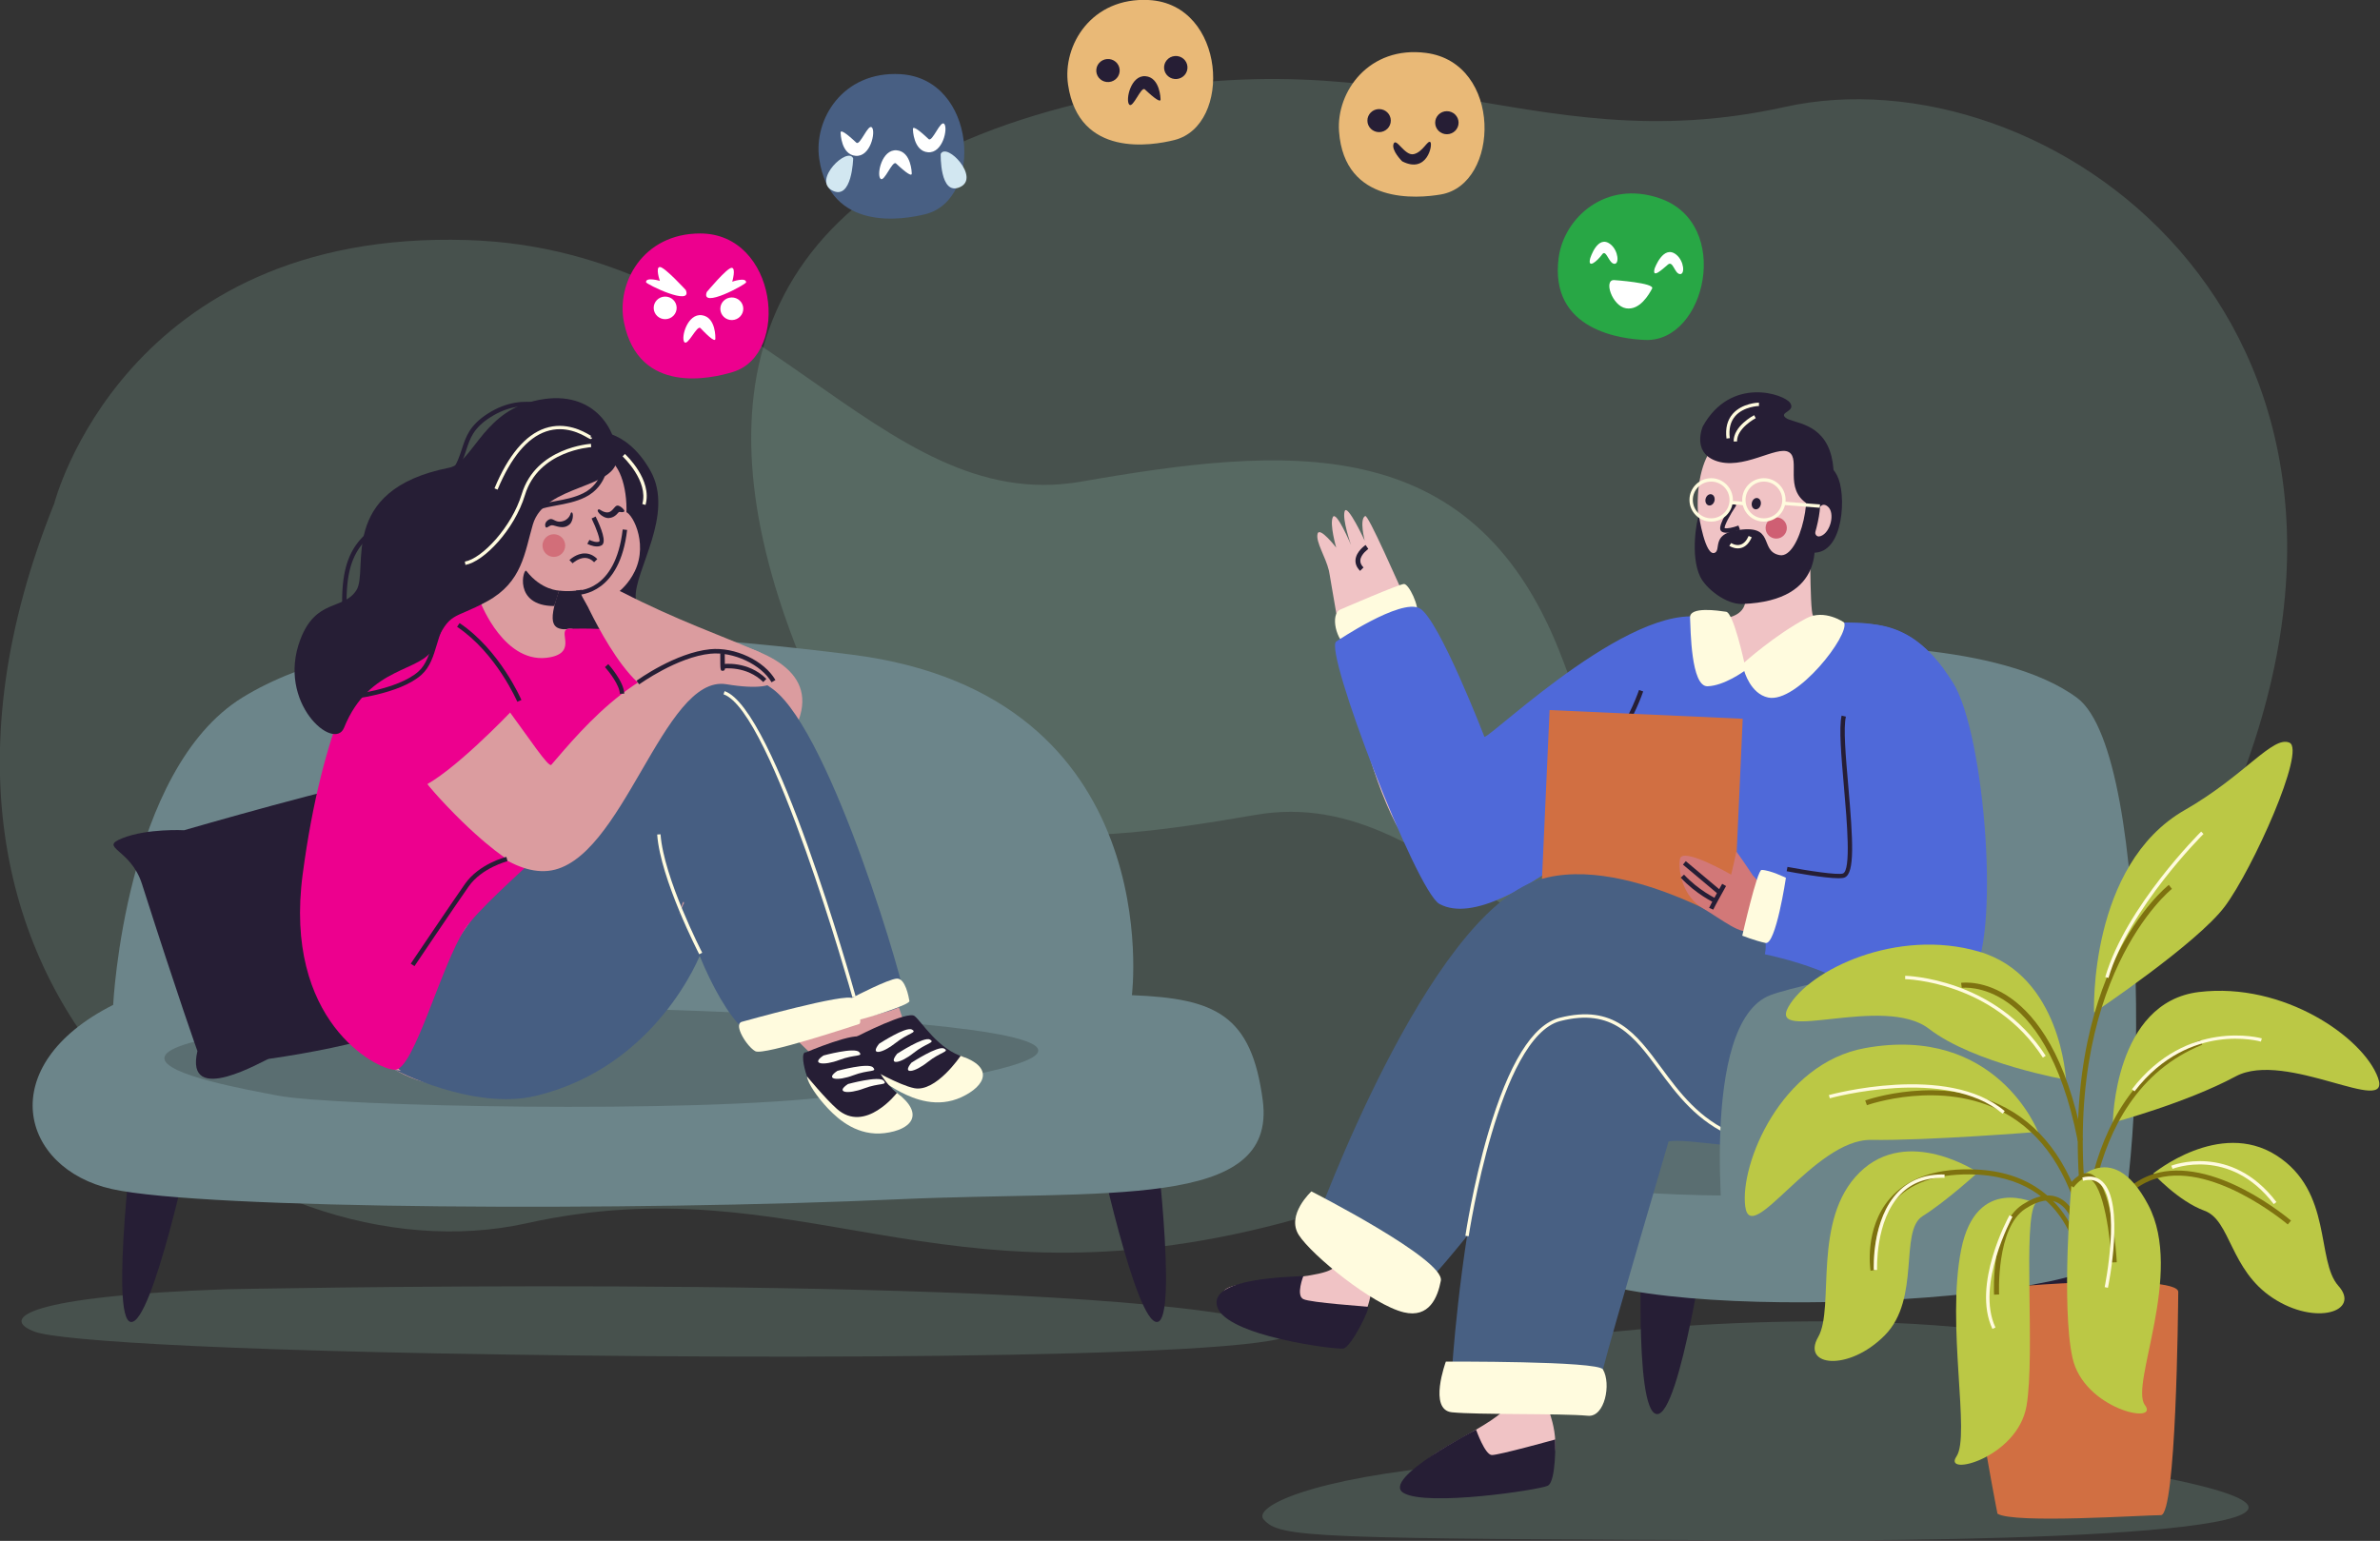 <?xml version="1.0" encoding="utf-8"?>
<svg viewBox="16.895 4.794 476.26 308.397" width="476.26" height="308.397" xmlns="http://www.w3.org/2000/svg">
  <rect x="16.895" y="4.794" width="476.26" height="308.397" fill="#333333" stroke="none"/>
  <g id="OBJECTS" transform="matrix(0.894, 0, 0, 0.894, -154.358, -94.316)" style="">
    <path class="st0" d="M691.88,288.65c0,0-14.95,58.54-88.25,56.29c-62.6-1.92-87.38-59.24-131.11-51.63s-83.3,11.21-102.13-35.99 c-22.07-55.3-13.53-103.37,59.52-122.51s102.91,12.91,161.12,0C649.24,121.9,734.82,181.95,691.88,288.65z" style="fill: rgb(154, 200, 184); opacity: 0.2;"/>
    <path class="st0" d="M203.7,223.57c0,0,15.66-61.33,92.45-58.97c65.58,2.01,91.54,62.07,137.36,54.09s87.26-11.74,106.99,37.7 c23.12,57.93,14.17,108.29-62.36,128.35s-107.81-13.52-168.79,0S158.71,335.35,203.7,223.57z" style="fill: rgb(154, 200, 184); opacity: 0.2;"/>
    <path class="st0" d="M242.09,399.5c0,0,159.53-3.35,219.71,4.97s-33.58,10.75-126.82,9.99c-90.29-0.74-130.17-3.41-135.62-5.45 C191.23,405.98,197.9,401.02,242.09,399.5z" style="fill: rgb(154, 200, 184); opacity: 0.2;"/>
    <path class="st0" d="M667.71,440.14c-11.66-2.04-23.02-3.47-33.87-4.45c28.03-8.98,44.84-19.48,18.8-24.55 c-48.18-9.38-109.7-1.03-109.7-1.03c-12.11,0.88-13.14,9.34-11.17,12.38c1.23,1.89-9.3,9.36-12.88,16.24 c-34.54,3.04-46.92,9.59-44.48,12.31c3.71,4.14,9.94,4.31,116.35,4.68C656.61,455.93,738.25,452.47,667.71,440.14z" style="fill: rgb(154, 200, 184); opacity: 0.2;"/>
    <g>
      <path class="st1" d="M221.69,361.64c0,0-5.66,44.57-0.84,45.18s13.58-40.68,13.58-40.68L221.69,361.64z" style="fill: rgb(38, 30, 53);"/>
      <path class="st1" d="M449.77,361.64c0,0,5.66,44.57,0.84,45.18s-13.58-40.68-13.58-40.68L449.77,361.64z" style="fill: rgb(38, 30, 53);"/>
      <path class="st2" d="M216.89,335.83c0,0,2.61-52.62,28.96-68.83c26.98-16.59,77.01-17.05,136.28-9.59 c71.21,8.96,62.79,76.25,62.79,76.25c18.71,0.73,26.77,4.38,29.29,23.56c3.24,24.68-35.03,20.03-81.49,22.13 c-59.63,2.7-155.51,2.28-176.08-2.28S189.91,349.44,216.89,335.83z" style="fill: rgb(108, 133, 138);"/>
      <path class="st3" d="M321.87,336.4c0,0,185.32,3.6,56.59,19.86c-31.67,4-112.32,2.31-124.75-0.12 C241.28,353.72,175.82,342.56,321.87,336.4z" style="fill: rgb(90, 110, 113);"/>
    </g>
    <g>
      <path class="st1" d="M232.77,296.73c0,0,38.5-11.14,42.84-10.93c4.34,0.21,4.65-14.84,11.01-9.89c6.36,4.95,3.69,12.77,4.33,15.91 c0.64,3.14,17.05,25.95,14.22,32.46c-2.83,6.51-12.1,17.67-53.46,23.64c-0.79,0.11-18.94,11.03-15.96-1.75 c0,0-4.03-11.18-12.42-37.43c-2.56-8-9.89-8.05-4.31-10.25C224.61,296.29,232.77,296.73,232.77,296.73z" style="fill: rgb(38, 30, 53);"/>
    </g>
    <g>
      <path class="st1" d="M324.1,207.47c0,0,7.35-1.19,12.99,8.68c5.64,9.86-3.66,22.51-3.24,28.63c0.43,6.12,1.95,14.57-12.49,16.54 C306.92,263.29,313.77,205.81,324.1,207.47z" style="fill: rgb(38, 30, 53);"/>
      <path class="st4" d="M307.04,218.97c0,0-4.99,26.85-9.16,27.74c-9.36,2-17.38,0.71-29.55,31.12 c-12.17,30.41-7.16,74.25,24.49,76.33c9.27,0.61,65.02-17.83,33.36-42.08c-22.05-16.89-0.66-48.22-2.32-57.05 s-16.29,6.64-3.2-21.21L307.04,218.97z" style="fill: rgb(219, 156, 159);"/>
      <path class="st4" d="M307.46,213.72c0,0,16.26-5.15,21.52,0.97c5.26,6.12,3.41,26.55-7.75,28.3 C303.82,245.72,298.46,221.16,307.46,213.72z" style="fill: rgb(219, 156, 159);"/>
      <path class="st4" d="M288.07,345.36c0,0,28.82-85.72,52-86.13c23.18-0.4,39.39,82.1,44.17,85.88s16.06,2.9,10.76,4.94 c-5.31,2.04-1.55,1.47-14.53,0.59c-12.98-0.88-36.45-46.83-38.6-47.28s-12.53,49.32-39.63,50.42 C287.19,354.39,288.07,345.36,288.07,345.36z" style="fill: rgb(219, 156, 159);"/>
      <path class="st4" d="M300.09,344.87c0,0,28.82-85.72,52-86.13c23.18-0.4,39.39,82.1,44.17,85.88c4.78,3.77,16.06,2.9,10.76,4.94 c-5.31,2.04-1.55,1.47-14.53,0.59c-12.98-0.88-36.4-47.3-38.6-47.28c-9.17,0.09-12.53,49.32-39.63,50.42 C299.21,353.9,300.09,344.87,300.09,344.87z" style="fill: rgb(219, 156, 159);"/>
      <path class="st4" d="M320.35,251.86c0,0,58.24-2.67,50,20.16c-4.76,13.18-29.7,18.24-48.61,14 C302.83,281.77,312.14,248.42,320.35,251.86z" style="fill: rgb(219, 156, 159);"/>
      <path class="st1" d="M319.32,225.7c0,0-0.3,1.68-2.24,1.94c-1.28,0.17-1.81-0.93-2.64-0.47s-0.98,1.14-0.77,1.64 c0.2,0.5,0.79-0.34,1.45-0.36c0.66-0.03,2.51,1.12,3.96-0.22C320.07,227.31,319.91,225.01,319.32,225.7z" style="fill: rgb(38, 30, 53);"/>
      <path class="st1" d="M325.75,224.9c0,0,1.2,0.91,2.1,0.63c0.9-0.28,1.23-1.33,1.83-1.48s2,1.16,1.58,1.38 c-0.42,0.22-0.85,0.01-1.1,0.04c-0.24,0.03-0.8,1.27-2.33,1.37C326.32,226.93,324.52,224.84,325.75,224.9z" style="fill: rgb(38, 30, 53);"/>
      <path class="st1" d="M361.37,342.63c1.18-0.26,20.96-1.57,22.98-4.89c2.02-3.32-16.83-72.92-34.48-74.35 c-17.65-1.43-65.8,70.34-70.14,81.3s23,10.44,36.47,8.55c22.3-3.13,27.92-43.9,28.45-40.26 C346.16,323.49,356.06,343.83,361.37,342.63z" style="fill: rgb(70, 94, 130);"/>
      <path class="st1" d="M383.11,339c0,0,10.64-1.9,11.1-3.81c0.46-1.91-16.45-59.98-29.53-69.96c-13.07-9.98-23.25,4.93-21.94,10.57 C344.05,281.44,373.41,344.1,383.11,339z" style="fill: rgb(70, 94, 130);"/>
      <path class="st5" d="M299.12,245.74c0,0,5.45,14.3,15.66,12.25c6.25-1.26,1.18-6.29,4.25-6.37c3.06-0.08,10.14-0.1,13.42,0.88 c3.27,0.98,2.51,24.19,0.04,29.68c-2.47,5.49-31.5,28.71-36.81,36.59c-5.3,7.87-11.48,31.72-15.74,31.6s-24.98-10.98-20.63-43.79 s13.45-50,19.68-54.83S297.32,242.3,299.12,245.74z" style="fill: rgb(237, 0, 142);"/>
      <path class="st4" d="M276.88,270.96c0,0,20.68,36.6,37.38,34.87c16.7-1.73,25.68-44.14,39.9-41.78c14.35,2.38,13.93-3.28,0.13-5.5 c-17.49-2.81-32.57,15.69-39.32,23.53c-1.22,1.42-17.3-26.41-24.87-27.73C282.53,253.04,275.35,266.84,276.88,270.96z" style="fill: rgb(219, 156, 159);"/>
      <path class="st1" d="M316.7,243.08c0,0-3.97-0.06-7.32-4.4c-0.64-0.83-3.1,7.84,6.24,7.86 C315.63,246.55,316.54,243.77,316.7,243.08z" style="fill: rgb(38, 30, 53);"/>
      <path class="st5" d="M305.75,270.38c0,0-13.3,13.94-20.07,16.79c-6.77,2.85-12.16-13.91-9.25-23.46 c2.91-9.55,5.44-15.84,13.45-13.21C297.89,253.13,305.75,266.66,305.75,270.38z" style="fill: rgb(237, 0, 142);"/>
      <path class="st1" d="M329.68,213.18c0.21,7.25-16.17,5.95-18.85,15.1c-1.85,6.29-2.34,12.89-10.22,17.2 c-7.88,4.31-8.25,1.97-11.97,10.3c-2.54,5.69-14.39,3.91-20.07,18c-2.21,5.48-15.15-5.58-9.79-19.73 c3.51-9.26,9.62-6.52,12.54-11.03c2.93-4.51-4.51-22.43,20.75-27.44c5.02-1,7.34-11.48,17.65-14.57 C323.21,196.96,329.47,205.93,329.68,213.18z" style="fill: rgb(38, 30, 53);"/>
      <path class="st4" d="M321.66,243.52c0,0,10.48,24.35,19.02,22.92c8.53-1.43,26.77-7.01,20.63-9.69 c-8.23-3.58-18.25-7.04-30.43-13.29C322.31,239.06,321.66,243.52,321.66,243.52z" style="fill: rgb(219, 156, 159);"/>
      <path class="st6" d="M287.94,287.34c0,0-9.07-6.98-12.15-12.74c-3.08-5.76-0.57,13.39,4.2,20.01c4.77,6.62,21.53,13.21,25.04,8.57 C305.03,303.18,298.2,298.96,287.94,287.34z" style="fill: rgb(237, 0, 142);"/>
      <path class="st7" d="M357.58,339.63c0,0,23.74-6.67,24.86-5.22c1.12,1.45,2.2,5.45,1.4,5.71c-0.8,0.26-21.31,7.09-23.2,6.09 C358.76,345.21,355.66,340.24,357.58,339.63z" style="fill: rgb(255, 251, 222);"/>
      <path class="st7" d="M382.72,334.03c0,0,7.68-3.99,9.59-4.08s2.65,4.11,2.81,5.02c0.16,0.91-11.75,4.66-13.2,4.53 C380.46,339.36,378.25,336.21,382.72,334.03z" style="fill: rgb(255, 251, 222);"/>
      <g>
        <path class="st1" d="M383.65,342.76c0,0,11.02-5.64,12.61-4.44c1.59,1.2,5.22,7.56,11.29,9.28c0,0-4.46,5.12-5.63,7.36 c-1.18,2.24-11.23,0.59-15.61-4.92C384.79,348.13,381.22,343.57,383.65,342.76z" style="fill: rgb(38, 30, 53);"/>
        <path class="st8" d="M388.34,344.53c0,0,5.98-3.9,7.32-3.18c1.34,0.72-0.78,0.72-3.67,3.03 C389.11,346.69,386.14,347.27,388.34,344.53z" style="fill: rgb(255, 254, 245);"/>
        <path class="st8" d="M392.37,346.77c0,0,5.98-3.9,7.32-3.18c1.34,0.72-0.78,0.72-3.67,3.03S390.17,349.52,392.37,346.77z" style="fill: rgb(255, 254, 245);"/>
        <path class="st8" d="M395.55,348.79c0,0,5.98-3.9,7.32-3.18s-0.78,0.72-3.67,3.03S393.35,351.53,395.55,348.79z" style="fill: rgb(255, 254, 245);"/>
        <path class="st7" d="M406.58,347.24c0,0-5.5,8.21-10.38,7.24c-3.4-0.68-9.89-4.44-9.89-4.44c0.64,1.41,3.73,3.67,6.79,5.28 c3.07,1.61,8.25,3.69,13.69,1.16C412.23,353.94,414.11,349.76,406.58,347.24z" style="fill: rgb(255, 251, 222);"/>
      </g>
      <g>
        <path class="st1" d="M371.98,346.45c0,0,11.52-4.89,12.64-3.23c1.12,1.67,3.3,9.39,8.51,12.96c0,0-5.86,3.54-7.7,5.34 c-1.83,1.8-10.85-2.98-13.24-9.68C371.37,349.52,370.81,346.3,371.98,346.45z" style="fill: rgb(38, 30, 53);"/>
        <path class="st8" d="M375.89,347.16c0,0,6.93-1.89,7.97-0.77c1.04,1.12-0.97,0.45-4.45,1.78 C375.93,349.49,372.93,349.12,375.89,347.16z" style="fill: rgb(255, 254, 245);"/>
        <path class="st8" d="M379,350.6c0,0,6.93-1.89,7.97-0.77c1.04,1.12-0.97,0.45-4.45,1.78C379.04,352.93,376.04,352.56,379,350.6z" style="fill: rgb(255, 254, 245);"/>
        <path class="st8" d="M381.37,353.55c0,0,6.93-1.89,7.97-0.77c1.04,1.12-0.97,0.45-4.45,1.78 C381.4,355.88,378.4,355.51,381.37,353.55z" style="fill: rgb(255, 254, 245);"/>
        <path class="st7" d="M392.33,355.53c0,0-7.07,9.2-13.43,3.6c-2.61-2.3-6.7-7.28-6.7-7.28c0.15,1.57,2.36,4.73,4.76,7.25 c2.4,2.52,6.66,6.17,12.62,5.44C395.55,363.8,398.68,360.35,392.33,355.53z" style="fill: rgb(255, 251, 222);"/>
      </g>
      <path class="st1" d="M325.16,233.2c-0.99,0-2-0.51-2.14-0.59l0.47-0.88c0.39,0.2,1.64,0.71,2.24,0.35 c0.19-0.39-0.61-2.81-1.75-5.14l0.9-0.44c1.25,2.56,2.5,5.75,1.36,6.44C325.91,233.13,325.53,233.2,325.16,233.2z" style="fill: rgb(38, 30, 53);"/>
      <path class="st1" d="M362.4,263.56c-3.75-3.72-8.89-3.03-8.94-3.03l-0.15-0.99c0.23-0.03,5.67-0.78,9.79,3.31L362.4,263.56z" style="fill: rgb(38, 30, 53);"/>
      <path class="st9" d="M354.29,258.55" style="fill: rgb(212, 120, 125); stroke: rgb(38, 30, 53); stroke-miterlimit: 10;"/>
      <path class="st7" d="M382.36,334.13c-0.18-0.64-18.01-64.12-28.85-67.83l0.24-0.71c11.21,3.83,28.59,65.7,29.33,68.33 L382.36,334.13z" style="fill: rgb(255, 251, 222);"/>
      <path class="st4" d="M330.27,243.16c0,0,2.01-1.57,3.38-4.42c3.15-6.53-0.87-13.72-2.39-13.31s-3.72,12.62-7.19,15.13 c-3.47,2.52-2.78,2.85-1.15,5.69S330.55,244.12,330.27,243.16z" style="fill: rgb(219, 156, 159);"/>
      <path class="st1" d="M320.58,244.06c-0.07,0-0.12,0-0.12,0l0.06-1c0.36,0.02,8.8,0.35,10.42-13.67l0.99,0.11 C330.32,243.58,321.71,244.06,320.58,244.06z" style="fill: rgb(38, 30, 53);"/>
      <path class="st1" d="M334.63,264.08l-0.59-0.81c0.35-0.26,8.74-6.29,16.47-7.06c5.54-0.54,12.1,2.54,14.62,6.9l-0.87,0.5 c-2.3-3.98-8.56-6.91-13.66-6.4C343.16,257.94,334.72,264.02,334.63,264.08z" style="fill: rgb(38, 30, 53);"/>
      <path class="st1" d="M353.35,261.04c-0.01,0-0.01,0-0.02,0c-0.55-0.01-0.55-0.01-0.55-3.95h1c0,1.72,0.01,2.56,0.03,2.97l0.09,0 C353.86,260.56,353.84,261.04,353.35,261.04z" style="fill: rgb(38, 30, 53);"/>
      <path class="st1" d="M307.35,267.97c-0.05-0.11-4.71-10.91-13.48-16.78l0.56-0.83c9.02,6.04,13.8,17.11,13.84,17.22L307.35,267.97 z" style="fill: rgb(38, 30, 53);"/>
      <path class="st1" d="M319.72,236.97l-0.7-0.72c0.06-0.06,1.59-1.53,3.49-1.49c1.02,0.02,1.94,0.44,2.75,1.27l-0.72,0.7 c-0.61-0.63-1.3-0.96-2.04-0.97C321.05,235.75,319.74,236.96,319.72,236.97z" style="fill: rgb(38, 30, 53);"/>
      <circle class="st10" cx="315.53" cy="233" r="2.54" style="fill: rgb(210, 110, 121);"/>
      <path class="st1" d="M330.3,266.18c-0.04-1.92-2.42-4.96-3.33-5.97l0.74-0.67c0.14,0.16,3.53,3.94,3.58,6.62L330.3,266.18z" style="fill: rgb(38, 30, 53);"/>
      <path class="st1" d="M310.49,226.49l-0.91-0.42c0.94-2.04,3.43-2.5,6.31-3.02c1.99-0.36,4.24-0.77,6.25-1.78 c4.56-2.28,4.57-7.32,4.57-7.37l1-0.01c0,0.23-0.02,5.72-5.12,8.27c-2.14,1.07-4.46,1.49-6.52,1.87 C313.36,224.53,311.21,224.92,310.49,226.49z" style="fill: rgb(38, 30, 53);"/>
      <path class="st1" d="M268.18,247.56c-0.56-14.42,4.51-17.41,12.92-22.36c1.7-1,3.62-2.14,5.64-3.46c6.14-4.03,7.2-7.25,8.21-10.38 c0.89-2.72,1.72-5.28,5.78-7.89c8.65-5.56,16.08-0.68,16.15-0.63l-0.56,0.83c-0.28-0.19-6.97-4.55-15.05,0.64 c-3.76,2.41-4.5,4.7-5.37,7.36c-1.02,3.13-2.18,6.68-8.62,10.9c-2.03,1.33-3.97,2.47-5.68,3.48c-8.35,4.93-12.96,7.64-12.42,21.46 L268.18,247.56z" style="fill: rgb(38, 30, 53);"/>
      <path class="st1" d="M269.4,267.5l-0.1-1c0.11-0.01,11.25-1.14,15.92-5.31c1.73-1.54,2.44-3.91,3.19-6.41 c1.28-4.25,2.72-9.06,9.52-11.21c10.04-3.17,9.72-13.85,9.7-14.3l1-0.04c0,0.12,0.38,11.89-10.4,15.3 c-6.29,1.99-7.6,6.34-8.86,10.54c-0.79,2.64-1.54,5.14-3.48,6.87C280.98,266.33,269.87,267.45,269.4,267.5z" style="fill: rgb(38, 30, 53);"/>
      <path class="st1" d="M344.63,312.99c0,0-16.99,45.95-64.68,37.38c0,0,17.53,9.16,31.45,5.85c27.37-6.51,37-31.89,37-31.89 C348.35,322.42,344.63,312.99,344.63,312.99z" style="fill: rgb(70, 94, 130);"/>
      <path class="st7" d="M348.07,324.5c-0.09-0.17-8.7-16.87-9.41-26.81l0.75-0.05c0.71,9.79,9.25,26.35,9.33,26.52L348.07,324.5z" style="fill: rgb(255, 251, 222);"/>
      <path class="st1" d="M284.33,327.16l-0.83-0.56c0.09-0.13,9.08-13.48,12.13-17.84c3.16-4.51,9.03-6,9.28-6.06l0.24,0.97 c-0.06,0.01-5.77,1.47-8.7,5.67C293.4,313.68,284.42,327.02,284.33,327.16z" style="fill: rgb(38, 30, 53);"/>
      <path class="st7" d="M295.74,237.33l-0.13-0.74c3.88-0.68,10.51-7.79,12.73-15.11c3.18-10.5,15.38-11.25,15.5-11.26l0.04,0.75 c-0.12,0.01-11.8,0.74-14.82,10.73C306.7,229.48,299.85,236.61,295.74,237.33z" style="fill: rgb(255, 251, 222);"/>
      <path class="st7" d="M302.93,220.48l-0.69-0.29c3.09-7.43,6.9-11.95,11.31-13.45c4.65-1.57,8.62,0.71,9.92,1.47 c0.18,0.1,0.31,0.18,0.37,0.21l-0.11,0.29l0.03,0.06l0.38,0.09l-0.23,0.26c-0.21,0.09-0.35,0.01-0.82-0.26 c-1.36-0.79-4.98-2.87-9.31-1.4C309.59,208.88,305.93,213.26,302.93,220.48z" style="fill: rgb(255, 251, 222);"/>
      <path class="st7" d="M336.05,223.9l-0.72-0.2c1.46-5.18-4.35-10.6-4.41-10.66l0.51-0.55C331.68,212.72,337.64,218.27,336.05,223.9 z" style="fill: rgb(255, 251, 222);"/>
    </g>
    <g>
      <path class="st1" d="M657.48,381.17c0,0,6.2,43.49,0.92,44.08c-5.28,0.59-14.87-39.7-14.87-39.7L657.48,381.17z" style="fill: rgb(38, 30, 53);"/>
      <path class="st1" d="M573.88,384.56c0,0-6.22,43.49-11.49,42.88s-3.24-41.75-3.24-41.75L573.88,384.56z" style="fill: rgb(38, 30, 53);"/>
      <path class="st2" d="M601.06,255.53c0,0,38.14-1.25,55.43,11.57c17.28,12.82,15.16,113.83,7.49,125.12 c-7.67,11.29-118.14,15.74-124.44,0c-6.3-15.74,13.86-47.71,22.33-57.84C570.34,324.25,579.24,251.34,601.06,255.53z" style="fill: rgb(108, 133, 138);"/>
      <path class="st11" d="M554.38,262.36c0,0-25.85,21.79-29.81,19.76c-3.96-2.03-26.09-56.45-27.44-55.73 c-1.35,0.72-0.1,5.52-0.1,5.52s-3.91-8.44-4.49-6.59c-0.58,1.85,1.42,7.54,1.42,7.54s-3.28-7.79-4.06-6.24s0.75,6.84,0.75,6.84 s-3.76-4.87-4.18-3.06s1.82,5.16,2.54,8.18c0.72,3.02,8.12,57.15,22.09,65.44c13.97,8.28,50.23-17.97,52.92-21.38 C566.7,279.23,554.38,262.36,554.38,262.36z" style="fill: rgb(240, 195, 197);"/>
      <path class="st1" d="M496,238.67c-0.76-0.76-1.11-1.6-1.03-2.5c0.17-1.87,2.17-3.25,2.26-3.3l0.61,0.89 c-0.02,0.01-1.67,1.16-1.79,2.51c-0.05,0.57,0.18,1.1,0.71,1.63L496,238.67z" style="fill: rgb(38, 30, 53);"/>
      <path class="st7" d="M491.59,247.32c0,0,13.18-5.72,14.24-5.72c1.06,0,3.51,4.92,2.93,7.09c-0.58,2.18-12.78,8.07-15.46,6.94 C490.64,254.5,489.21,248.35,491.59,247.32z" style="fill: rgb(255, 251, 222);"/>
      <path class="st1" d="M596.34,213.8c0,0,4.98-0.62,6.78,4.35c1.8,4.97,0.73,18.45-7.22,16.19 C587.94,232.09,594.22,213.27,596.34,213.8z" style="fill: rgb(38, 30, 53);"/>
      <path class="st3" d="M580.72,343.55c0,0,115.25,5.39,35.2,31.1c-19.69,6.32-69.84,3.79-77.58,0 C530.62,370.85,489.9,353.42,580.72,343.55z" style="fill: rgb(90, 110, 113);"/>
      <path class="st5" d="M490.67,254.48c0,0,14.35-9.71,18.64-7.44c4.29,2.26,14.52,28.79,14.52,28.79 c1.86-0.2,35.2-32.59,50.96-26.13c3.64,1.49-1.58,28.01-5.43,30.4s-40.99,41.07-55.59,33.14 C508.54,310.4,487.7,256.2,490.67,254.48z" style="fill: rgb(79, 105, 217);"/>
      <path class="st11" d="M596.76,227.65c0,0-0.19,20.18,0.62,21.02c1.38,1.43,10.39,1.16,14.14,4.88 c3.75,3.72-17.69,11.55-28.16,10.91c-6.97-0.43-14.07-14.86-9.13-14.88c4.93-0.02,8.16-1.26,8.05-4.88 c-0.11-3.62-0.14-6.91-0.14-6.91S596.03,228.18,596.76,227.65z" style="fill: rgb(240, 195, 197);"/>
      <path class="st5" d="M578.29,249.19c0,0-3.96,9.43,3.26,10.1c8.49,0.78,19.16-8.92,20.8-9c14.53-0.74,19.33,4.25,24.03,10.04 c4.7,5.79-5.08,94.24-10.02,95.01s-73.02-18.61-75.4-19.13s13.64-80.74,15.17-80.93C557.67,255.08,567.57,246.56,578.29,249.19z" style="fill: rgb(79, 105, 217);"/>
      <path class="st4" d="M538.49,427.37c0,0,4.48,12.36-3.87,12.84s-20.54,2.55-24.23-0.15c-3.69-2.71,17.7-10.6,18.66-14.9 S538.49,427.37,538.49,427.37z" style="fill: rgb(240, 195, 197);"/>
      <path class="st4" d="M498.53,400c0,0-2.21,13.7-9.92,10.45c-7.71-3.25-21-5.53-23.12-9.59c-2.11-4.06,22.01-2.94,24.77-6.37 C493.02,391.06,498.53,400,498.53,400z" style="fill: rgb(240, 195, 197);"/>
      <path class="st1" d="M617.59,346.06c0,0-0.05-24.14-64.68-24.88c-30.54-0.35-36.36,96.64-36.36,96.64 c6.4,0.71,31.88,7.35,33.8-0.38c1.93-7.73,14.7-51.04,14.7-51.04C573.44,364.86,615.93,378.29,617.59,346.06z" style="fill: rgb(72, 96, 131);"/>
      <path class="st5" d="M583.18,319.16c0,0,2.88-13.49,8.4-13.73c5.51-0.25,18.07,3.34,20.16,0.9s-12.43-54.84-6.82-55.57 c11.28-1.47,18.05,3.84,23.77,12.91c7.24,11.48,10.84,58.31,3.91,66.32C626.51,337.01,583.22,325.29,583.18,319.16z" style="fill: rgb(79, 105, 217);"/>
      <path class="st1" d="M603.11,307.48c-3.17,0-10.06-1.27-11.63-1.57l0.18-0.97c4.21,0.8,11.31,1.9,12.42,1.47 c1.84-0.72,0.9-11.59,0.21-19.52c-0.59-6.77-1.14-13.17-0.51-15.82l0.96,0.23c-0.6,2.5-0.05,8.82,0.53,15.5 c1.05,12.15,1.52,19.6-0.83,20.52C604.17,307.43,603.71,307.48,603.11,307.48z" style="fill: rgb(38, 30, 53);"/>
      <path class="st1" d="M554.24,275.53l-0.75-0.64c2.75-3.21,4.92-9.49,4.94-9.55l0.93,0.32 C559.27,265.92,557.11,272.18,554.24,275.53z" style="fill: rgb(38, 30, 53);"/>
      <rect x="532.78" y="275.08" transform="matrix(0.045 -0.999 0.999 0.045 237.294 841.614)" class="st12" width="51.97" height="43.27" style="fill: rgb(209, 111, 66);"/>
      <path class="st1" d="M586.76,321.97c0,0-30.34-20.6-50.76-14.14c-25.02,7.92-49.95,76.85-49.95,76.85 c13.55,10.79,19.67,19.22,24.94,13.42c22.18-24.42,48.17-67.28,50.89-63.73C564.59,337.93,587.64,334.29,586.76,321.97z" style="fill: rgb(72, 96, 131);"/>
      <path class="st11" d="M583.94,306.89c0,0-3.72-5.58-3.73-5.32c-0.01,0.26-1.16,5.1-1.16,5.1s-10.96-6.34-11.45-3.51 c-0.49,2.83,0.75,8.47,5.04,11s8.97,6.36,10.76,4.89S588.64,311.5,583.94,306.89z" style="fill: rgb(210, 120, 120);"/>
      <path class="st4" d="M594.98,210.44c0,0-15.13-5.32-20.23,0.91s-4.86,27.66,6.52,28.94C597.68,242.12,603.23,218.07,594.98,210.44 z" style="fill: rgb(240, 195, 197);"/>
      <circle class="st13" cx="589.14" cy="229.06" r="2.38" style="fill: rgb(207, 95, 115);"/>
      <ellipse transform="matrix(0.255 -0.967 0.967 0.255 212.452 721.295)" class="st1" cx="574.29" cy="222.78" rx="1.28" ry="1.02" style="fill: rgb(38, 30, 53);"/>
      <ellipse transform="matrix(0.207 -0.978 0.978 0.207 244.961 749.436)" class="st1" cx="584.96" cy="223.55" rx="1.28" ry="1.02" style="fill: rgb(38, 30, 53);"/>
      <path class="st1" d="M572.71,206.31c0,0-2.47,5.61,2.71,7.64c6.17,2.42,13.85-3.47,16.56-1.86c2.71,1.6-1.24,8.27,4.21,11.61 c3.72,2.28,7.05-3.56,5.32-10.64c-1.89-7.71-8.68-7.4-10.26-8.67c-1.58-1.28,2.31-1.35,1.01-3.32 C590.97,199.1,579.01,194.97,572.71,206.31z" style="fill: rgb(38, 30, 53);"/>
      <path class="st4" d="M598.37,225.69c0,0,0.61-2.84,2.31-1.43c1.7,1.42,0.62,5.86-1.59,6.62 C596.88,231.65,597.94,226.8,598.37,225.69z" style="fill: rgb(240, 195, 197);"/>
      <path class="st1" d="M575.42,234.6c1.36-0.67-0.65-4.01,4.56-4.96c9.24-1.69,5.16,4.56,9.89,5.5c4.73,0.94,8.22-15.75,4.47-18.85 c-1.63-1.34,8.04-1.41,3.4,14.22c-0.3,1.02,3.15,14.87-16.19,15.57c-3.62,0.13-8.14-3.43-9.43-6.12 c-2.27-4.74-0.76-12.73-0.29-13.71C571.83,226.25,573.25,235.66,575.42,234.6z" style="fill: rgb(38, 30, 53);"/>
      <path class="st1" d="M578.03,230.13c-0.41,0-0.79-0.07-1.06-0.24c-0.13-0.08-0.3-0.24-0.36-0.54c-0.27-1.25,2.05-4.86,2.77-5.93 l0.83,0.56c-1.49,2.23-2.66,4.5-2.63,5.1c0.52,0.2,1.97-0.13,3.1-0.56l0.36,0.93C580.67,229.59,579.2,230.13,578.03,230.13z" style="fill: rgb(38, 30, 53);"/>
      <path class="st7" d="M580.54,233.63c-1.04,0-1.86-0.54-1.9-0.57l0.42-0.62c0.01,0.01,1.01,0.67,2.07,0.36 c0.75-0.22,1.37-0.88,1.84-1.95l0.69,0.3c-0.57,1.29-1.35,2.09-2.32,2.37C581.06,233.6,580.8,233.63,580.54,233.63z" style="fill: rgb(255, 251, 222);"/>
      <path class="st1" d="M483.3,396.52c0,0-1.73,4.38,0,5.19c1.73,0.81,13.87,1.61,14.47,1.72c0.6,0.11-3.76,9.09-5.55,9.34 c-1.79,0.26-26.15-2.79-28.2-9.34C461.96,396.88,480.52,396.78,483.3,396.52z" style="fill: rgb(38, 30, 53);"/>
      <path class="st1" d="M521.96,430.93c0,0,1.97,5.62,3.51,5.68c1.54,0.05,14.21-3.48,14.21-3.48s0.26,9.4-1.68,10.35 c-1.94,0.95-27.05,4.72-32.27,1.62C500.51,442.01,521.96,430.93,521.96,430.93z" style="fill: rgb(38, 30, 53);"/>
      <path class="st7" d="M574.58,227.64c-2.68,0-4.86-2.18-4.86-4.86s2.18-4.86,4.86-4.86s4.86,2.18,4.86,4.86 S577.26,227.64,574.58,227.64z M574.58,218.68c-2.26,0-4.11,1.84-4.11,4.11s1.84,4.11,4.11,4.11s4.11-1.84,4.11-4.11 S576.84,218.68,574.58,218.68z" style="fill: rgb(255, 251, 222);"/>
      <path class="st7" d="M586.38,227.64c-2.68,0-4.86-2.18-4.86-4.86s2.18-4.86,4.86-4.86s4.86,2.18,4.86,4.86 S589.06,227.64,586.38,227.64z M586.38,218.68c-2.26,0-4.11,1.84-4.11,4.11s1.84,4.11,4.11,4.11c2.27,0,4.11-1.84,4.11-4.11 S588.65,218.68,586.38,218.68z" style="fill: rgb(255, 251, 222);"/>
      <path class="st7" d="M582.02,224.07c-1.43-0.36-2.97-0.27-2.99-0.27l-0.05-0.75c0.07,0,1.68-0.1,3.22,0.3L582.02,224.07z" style="fill: rgb(255, 251, 222);"/>
      <rect x="594.62" y="219.73" transform="matrix(0.076 -0.997 0.997 0.076 326.382 800.047)" class="st7" width="0.75" height="8.27" style="fill: rgb(255, 251, 222);"/>
      <path class="st7" d="M604.33,250.22c0,0-4.38-3.1-8.44-0.94c-7.16,3.82-13.9,9.9-13.9,9.9s-2.4-11.13-4.06-11.36 c-1.66-0.24-8.22-1.26-8.08,1.32s0.18,15.48,3.93,15.36s8.21-3.41,8.21-3.41s1.37,5.08,5.33,5.93 C593.77,268.4,605.7,252.93,604.33,250.22z" style="fill: rgb(255, 251, 222);"/>
      <path class="st7" d="M591.31,307.38c0,0-2.25,15.09-4.56,14.59c-2.31-0.49-5.21-1.63-5.21-1.63s3.33-14.72,4.32-14.72 C587.72,305.62,591.31,307.38,591.31,307.38z" style="fill: rgb(255, 251, 222);"/>
      <path class="st7" d="M578.01,209.04c-0.29-2.27,0.18-4.12,1.38-5.51c2.12-2.44,5.73-2.53,5.88-2.53l0.01,0.75 c-0.03,0-3.44,0.09-5.33,2.28c-1.05,1.22-1.46,2.87-1.2,4.92L578.01,209.04z" style="fill: rgb(255, 251, 222);"/>
      <path class="st7" d="M579.61,209.7c-0.07-3.43,4.4-5.79,4.59-5.89l0.35,0.67c-0.04,0.02-4.24,2.25-4.18,5.21L579.61,209.7z" style="fill: rgb(255, 251, 222);"/>
      <path class="st7" d="M520.3,387.63l-0.74-0.11c0.02-0.11,1.7-11.38,5.09-22.94c4.59-15.62,9.96-24.32,15.97-25.85 c12.25-3.12,17.14,3.51,22.81,11.19c3.99,5.41,8.51,11.54,16.41,14.77l-0.28,0.69c-8.09-3.31-12.68-9.53-16.73-15.02 c-5.51-7.46-10.26-13.91-22.02-10.91C527.06,342.97,520.37,387.19,520.3,387.63z" style="fill: rgb(255, 251, 222);"/>
      <path class="st2" d="M577.6,389.83c0,0-5.99-49.92,10.21-56.17c7.3-2.82,55.93-13.19,61.48-5.25c5.55,7.94,7.15,58.5,0,61.43 C642.14,392.76,577.6,389.83,577.6,389.83z" style="fill: rgb(108, 133, 138);"/>
      <path class="st7" d="M485.1,377.59c0,0,29.88,15.22,28.97,20c-0.7,3.69-2.58,8.44-8.29,7.07c-7.02-1.69-20.6-12.78-23.5-17.3 C479.38,382.84,485.1,377.59,485.1,377.59z" style="fill: rgb(255, 251, 222);"/>
      <path class="st7" d="M515.19,415.7c0,0,34.04-0.18,35.16,1.74c1.9,3.24,0.42,10.71-3.33,10.38c-6.27-0.57-24.73-0.19-30.48-0.78 C511.21,426.48,515.19,415.7,515.19,415.7z" style="fill: rgb(255, 251, 222);"/>
      <path class="st1" d="M575.04,314.51l-0.92-0.4c0.36-0.83,2.81-5.2,2.92-5.38l0.87,0.49C577.04,310.78,575.32,313.88,575.04,314.51 z" style="fill: rgb(38, 30, 53);"/>
      <path class="st1" d="M576.19,311.08c-1.8-1.51-7.93-6.65-7.93-6.65l0.64-0.77c0,0,6.13,5.14,7.93,6.65L576.19,311.08z" style="fill: rgb(38, 30, 53);"/>
      <path class="st1" d="M575.31,312.97c-0.17-0.08-4.09-1.9-7.54-5.62l0.73-0.68c3.31,3.56,7.19,5.37,7.23,5.39L575.31,312.97z" style="fill: rgb(38, 30, 53);"/>
    </g>
    <g>
      <path class="st2" d="M393.04,127.46c17.25,0.94,18.76,28.09,5.66,31.35c-4.96,1.24-21.35,4.06-23.77-12.39 C373.63,137.6,380.19,126.76,393.04,127.46z" style="fill: rgb(72, 95, 131);"/>
      <path class="st1" d="M395.64,149.62c0,0-0.09-4.85-3.38-5.11s-4.49,5.3-3.65,6.33c0.84,1.03,2.67-4.14,3.51-3.38 S395.79,150.91,395.64,149.62z" style="fill: rgb(255, 255, 255);"/>
      <path class="st1" d="M379.72,140.64c0,0,0.09,4.85,3.38,5.11s4.49-5.3,3.65-6.33c-0.84-1.03-2.67,4.14-3.51,3.38 S379.57,139.35,379.72,140.64z" style="fill: rgb(255, 255, 255);"/>
      <path class="st1" d="M395.9,139.84c0,0,0.09,4.85,3.38,5.11c3.29,0.26,4.49-5.3,3.65-6.33c-0.84-1.03-2.67,4.14-3.51,3.38 C398.6,141.24,395.75,138.54,395.9,139.84z" style="fill: rgb(255, 255, 255);"/>
      <path class="st14" d="M382.53,146.32c0,0-0.23,9.48-4.68,7.19C373.33,151.19,381.34,143.54,382.53,146.32z" style="fill: rgb(210, 231, 241);"/>
      <path class="st14" d="M402.12,145.33c0,0-0.25,9.48,4.31,7.42C411.06,150.67,403.45,142.61,402.12,145.33z" style="fill: rgb(210, 231, 241);"/>
    </g>
    <g>
      <path class="st5" d="M448.74,110.87c17.25,0.94,18.76,28.09,5.66,31.35c-4.96,1.24-21.35,4.06-23.77-12.39 C429.32,121.01,435.88,110.17,448.74,110.87z" style="fill: rgb(233, 185, 119);"/>
      <path class="st1" d="M451.33,133.03c0,0-0.09-4.85-3.38-5.11c-3.29-0.26-4.49,5.3-3.65,6.33c0.84,1.03,2.67-4.14,3.51-3.38 C448.64,131.63,451.48,134.32,451.33,133.03z" style="fill: rgb(38, 30, 53);"/>
      <ellipse transform="matrix(0.997 -0.082 0.082 0.997 -8.883 36.291)" class="st1" cx="439.37" cy="126.77" rx="2.62" ry="2.58" style="fill: rgb(38, 30, 53);"/>
      <ellipse transform="matrix(0.997 -0.082 0.082 0.997 -8.777 37.527)" class="st1" cx="454.54" cy="126.1" rx="2.62" ry="2.58" style="fill: rgb(38, 30, 53);"/>
    </g>
    <g>
      <path class="st5" d="M510.77,122.71c17.13,2.24,16.6,29.42,3.29,31.69c-5.04,0.86-21.59,2.44-22.78-14.14 C490.65,131.37,498.01,121.04,510.77,122.71z" style="fill: rgb(233, 185, 119);"/>
      <ellipse transform="matrix(1 -6.573388e-03 6.573388e-03 1 -0.895 3.291)" class="st1" cx="500.24" cy="137.86" rx="2.62" ry="2.58" style="fill: rgb(38, 30, 53);"/>
      <ellipse transform="matrix(1 -6.573388e-03 6.573388e-03 1 -0.898 3.391)" class="st1" cx="515.41" cy="138.33" rx="2.62" ry="2.58" style="fill: rgb(38, 30, 53);"/>
      <path class="st1" d="M505.42,146.98c0,0-2.51-2.46-1.92-3.94s2.48,2.79,4.51,2.33s3.09-3.19,3.71-2.7 C512.32,143.16,511.02,149.86,505.42,146.98z" style="fill: rgb(38, 30, 53);"/>
    </g>
    <g>
      <path class="st5" d="M563.1,155.27c16.31,5.67,10.28,32.18-3.22,31.7c-5.11-0.18-21.64-2-19.43-18.47 C541.64,159.66,550.94,151.05,563.1,155.27z" style="fill: rgb(40, 167, 69);"/>
      <path class="st1" d="M552.93,173.57c0,0,9.12,0.63,8.43,1.9c-0.69,1.27-2.74,4.94-5.85,4.41 C552.39,179.37,550.4,173.34,552.93,173.57z" style="fill: rgb(255, 255, 255);"/>
      <path class="st1" d="M547.5,168.71c0,0,1.67-5.53,4.6-3.11c1.73,1.43,1.97,4.47,0.76,4.32c-1.22-0.15-1.79-3.34-2.67-2.12 C548.99,169.45,546.88,171.1,547.5,168.71z" style="fill: rgb(255, 255, 255);"/>
      <path class="st1" d="M561.92,170.99c0,0,1.95-5.5,4.88-3.09c1.73,1.43,1.97,4.47,0.76,4.32s-1.52-3.1-2.67-2.12 C563.6,171.19,561.3,173.38,561.92,170.99z" style="fill: rgb(255, 255, 255);"/>
    </g>
    <g>
      <path class="st15" d="M348.28,163.13c17.27,0,20.27,27.03,7.36,31c-4.89,1.5-21.1,5.21-24.41-11.08 C329.44,174.31,335.41,163.13,348.28,163.13z" style="fill: rgb(237, 0, 142);"/>
      <path class="st1" d="M351.68,186.63c0,0,0.19-4.76-3.02-5.2c-3.21-0.44-4.71,4.94-3.94,6c0.76,1.06,2.86-3.91,3.63-3.11 S351.76,187.91,351.68,186.63z" style="fill: rgb(255, 255, 255);"/>
      <path class="st1" d="M345.06,175.79c0,0-4.74-5.18-5.8-5.15c-1.06,0.03,0,3.1,0,3.1s-3.14-0.94-3.1,0.3 C336.17,174.47,346.7,179.6,345.06,175.79z" style="fill: rgb(255, 255, 255);"/>
      <path class="st1" d="M349.76,176.24c0,0,4.49-5.39,5.55-5.42c1.06-0.03,0.15,3.1,0.15,3.1s3.09-1.09,3.11,0.15 C358.57,174.5,348.3,180.12,349.76,176.24z" style="fill: rgb(255, 255, 255);"/>
      <ellipse transform="matrix(1 -0.024 0.024 1 -4.177 8.138)" class="st1" cx="340.31" cy="179.82" rx="2.57" ry="2.53" style="fill: rgb(255, 255, 255);"/>
      <ellipse transform="matrix(1 -0.024 0.024 1 -4.178 8.492)" class="st1" cx="355.22" cy="180.02" rx="2.57" ry="2.53" style="fill: rgb(255, 255, 255);"/>
    </g>
    <g>
      <path class="st1" d="M660.28,337.55c0,0-1.26-33,20.31-45.34c13.41-7.68,19.69-16.72,23.43-15.08 c3.74,1.63-8.24,28.34-14.47,36.67C683.33,322.12,660.28,337.55,660.28,337.55z" style="fill: rgb(187, 200, 69);"/>
      <path class="st12" d="M638.66,449.73c0,0-9.28-47.25-5.83-49.2c3.45-1.95,46.34-4.66,46.3-0.43s-0.46,50.01-3.89,49.97 C671.81,450.04,642.07,452.05,638.66,449.73z" style="fill: rgb(209, 111, 66);"/>
      <path class="st1" d="M664.49,362.19c0,0,0.27-26.96,19.29-29.24c19.02-2.28,36.78,10.23,40.05,19.18 c3.27,8.95-20.62-6.31-31.85-0.29C680.76,357.86,664.49,362.19,664.49,362.19z" style="fill: rgb(187, 200, 69);"/>
      <path class="st1" d="M647.74,364.26c0,0-9.28-24.11-38.74-18.75c-18.84,3.43-28,25.96-26.8,35.41s15.43-15.06,28.17-14.86 C623.11,366.25,647.74,364.26,647.74,364.26z" style="fill: rgb(187, 200, 69);"/>
      <path class="st1" d="M653.99,352.58c0,0-1.08-23.32-19.47-28.68c-18.39-5.35-37.96,4.08-42.65,12.37 c-4.69,8.29,21.37-2.86,31.47,4.92S653.99,352.58,653.99,352.58z" style="fill: rgb(187, 200, 69);"/>
      <path class="st1" d="M657.7,397.86c-0.04-0.42-3.44-42.07,26.39-54.16l0.42,1.05c-29.07,11.78-25.73,52.6-25.69,53.01 L657.7,397.86z" style="fill: rgb(126, 114, 16);"/>
      <path class="st1" d="M673.52,373.6c0,0,14.79-12.19,27.53-4.1c12.74,8.09,8.86,23.59,13.93,29.24c5.07,5.65-5.02,9.06-14.66,2.73 c-9.65-6.33-9.43-17.4-15.31-19.55S673.52,373.6,673.52,373.6z" style="fill: rgb(187, 200, 69);"/>
      <path class="st1" d="M634.28,373.33c0,0-15.67-10.57-26.45-0.01c-10.78,10.56-5.51,30.29-9.3,36.87 c-3.79,6.58,6.79,7.82,14.91-0.38c8.12-8.2,3.17-23.36,8.47-26.69C627.22,379.8,634.28,373.33,634.28,373.33z" style="fill: rgb(187, 200, 69);"/>
      <path class="st1" d="M659.75,398.31l-1.11-0.17c2.02-13.3,6.8-21.44,14.23-24.19c5.63-2.09,12.88-0.98,20.95,3.2 c6.05,3.14,10.51,6.94,10.55,6.98l-0.73,0.86c-0.17-0.15-17.45-14.78-30.38-9.98C666.25,377.61,661.71,385.45,659.75,398.31z" style="fill: rgb(126, 114, 16);"/>
      <path class="st1" d="M657.57,382.15c-3.17-27.5,2.26-45.91,7.38-56.51c5.57-11.53,11.81-16.47,12.07-16.67l0.69,0.89 c-0.25,0.2-25.02,20.16-19.02,72.16L657.57,382.15z" style="fill: rgb(126, 114, 16);"/>
      <path class="st1" d="M656.64,366.33c-3.73-19.14-10.61-27.45-15.73-31.05c-5.49-3.87-10.18-3.27-10.23-3.26l-0.16-1.12 c0.81-0.11,19.88-2.43,27.22,35.21L656.64,366.33z" style="fill: rgb(126, 114, 16);"/>
      <path class="st1" d="M657.57,385.88c-3-12.58-8.9-21.32-17.52-25.97c-13.94-7.52-30.44-1.68-30.61-1.62l-0.38-1.06 c0.17-0.06,17.13-6.07,31.52,1.68c8.93,4.81,15.01,13.79,18.09,26.7L657.57,385.88z" style="fill: rgb(126, 114, 16);"/>
      <path class="st1" d="M657.39,397.18c-0.02-0.95-0.85-23.24-25.04-23.4c-7.68-0.05-13.38,2.03-16.95,6.18 c-5.38,6.24-4.06,15.13-4.04,15.22l-1.11,0.17c-0.06-0.39-1.41-9.5,4.3-16.13c3.8-4.41,9.77-6.66,17.82-6.57 c25.29,0.16,26.15,24.26,26.15,24.5L657.39,397.18z" style="fill: rgb(126, 114, 16);"/>
      <path class="st1" d="M647.19,380.25c0,0-13.28-6.58-16.65,10.37c-3.37,16.95,2.13,41.65-1.06,46.32 c-3.19,4.67,13.7,0.32,15.69-11.34S644.23,383.96,647.19,380.25z" style="fill: rgb(187, 200, 69);"/>
      <path class="st1" d="M637.9,400.71c-0.03-0.63-0.72-15.59,6.4-20.19c3.33-2.15,6.19-2.59,8.51-1.3c6.18,3.43,6.03,17.98,6.02,18.6 l-1.13-0.02c0-0.14,0.15-14.5-5.44-17.6c-1.93-1.07-4.4-0.64-7.35,1.27c-6.57,4.25-5.89,19.04-5.88,19.19L637.9,400.71z" style="fill: rgb(126, 114, 16);"/>
      <path class="st1" d="M655.22,376.37c0,0,8.78-11.81,17.23,4.32c8.02,15.31-4.2,40.21-0.79,44.72c3.4,4.51-13.67,0.97-16.21-10.58 C652.91,403.28,655.17,375.78,655.22,376.37z" style="fill: rgb(187, 200, 69);"/>
      <path class="st1" d="M664.23,393.5c-0.25-4.85-1.67-17.7-5.17-18.81c-0.95-0.3-2.09,0.38-3.39,2.03l-0.88-0.7 c1.62-2.05,3.18-2.85,4.62-2.4c4.87,1.55,5.86,17.96,5.96,19.83L664.23,393.5z" style="fill: rgb(126, 114, 16);"/>
      <path class="st7" d="M648.83,347.64c-11.06-17.13-30.64-17.57-30.83-17.57l0.01-0.75c0.2,0,20.17,0.44,31.45,17.91L648.83,347.64z " style="fill: rgb(255, 251, 222);"/>
      <path class="st7" d="M663.51,329.8l-0.72-0.21c4.61-15.79,21.29-32.39,21.46-32.55l0.53,0.53 C684.61,297.74,668.07,314.2,663.51,329.8z" style="fill: rgb(255, 251, 222);"/>
      <path class="st7" d="M669.35,355.18l-0.59-0.46c12.34-16.04,28.92-11.43,29.08-11.39l-0.21,0.72c-0.04-0.01-4.1-1.17-9.59-0.36 C682.98,344.43,675.63,347.02,669.35,355.18z" style="fill: rgb(255, 251, 222);"/>
      <path class="st7" d="M639.8,360.19c-12.47-10.63-38.41-3.52-38.67-3.45l-0.2-0.72c0.26-0.07,26.58-7.29,39.36,3.6L639.8,360.19z" style="fill: rgb(255, 251, 222);"/>
      <path class="st7" d="M610.98,395.2c-0.02-0.46-0.49-11.42,5.47-17.52c2.63-2.69,6.15-4,10.38-3.88l-0.02,0.75 c-4.06-0.12-7.35,1.12-9.83,3.66c-5.74,5.87-5.26,16.85-5.26,16.96L610.98,395.2z" style="fill: rgb(255, 251, 222);"/>
      <path class="st7" d="M637.53,408.37c-4.63-9.84,3.48-24.83,3.83-25.46l0.66,0.36c-0.08,0.15-8.28,15.29-3.81,24.78L637.53,408.37z " style="fill: rgb(255, 251, 222);"/>
      <path class="st7" d="M663.39,399.17l-0.73-0.15c0.04-0.19,3.75-18.55-0.98-23.05c-0.98-0.93-2.23-1.18-3.84-0.76l-0.19-0.73 c1.85-0.48,3.38-0.16,4.54,0.95C667.22,380.21,663.55,398.4,663.39,399.17z" style="fill: rgb(255, 251, 222);"/>
      <path class="st7" d="M700.5,380.43c-9.83-12.92-22.52-7.94-22.65-7.89l-0.28-0.7c0.13-0.05,13.35-5.24,23.53,8.13L700.5,380.43z" style="fill: rgb(255, 251, 222);"/>
    </g>
  </g>
</svg>